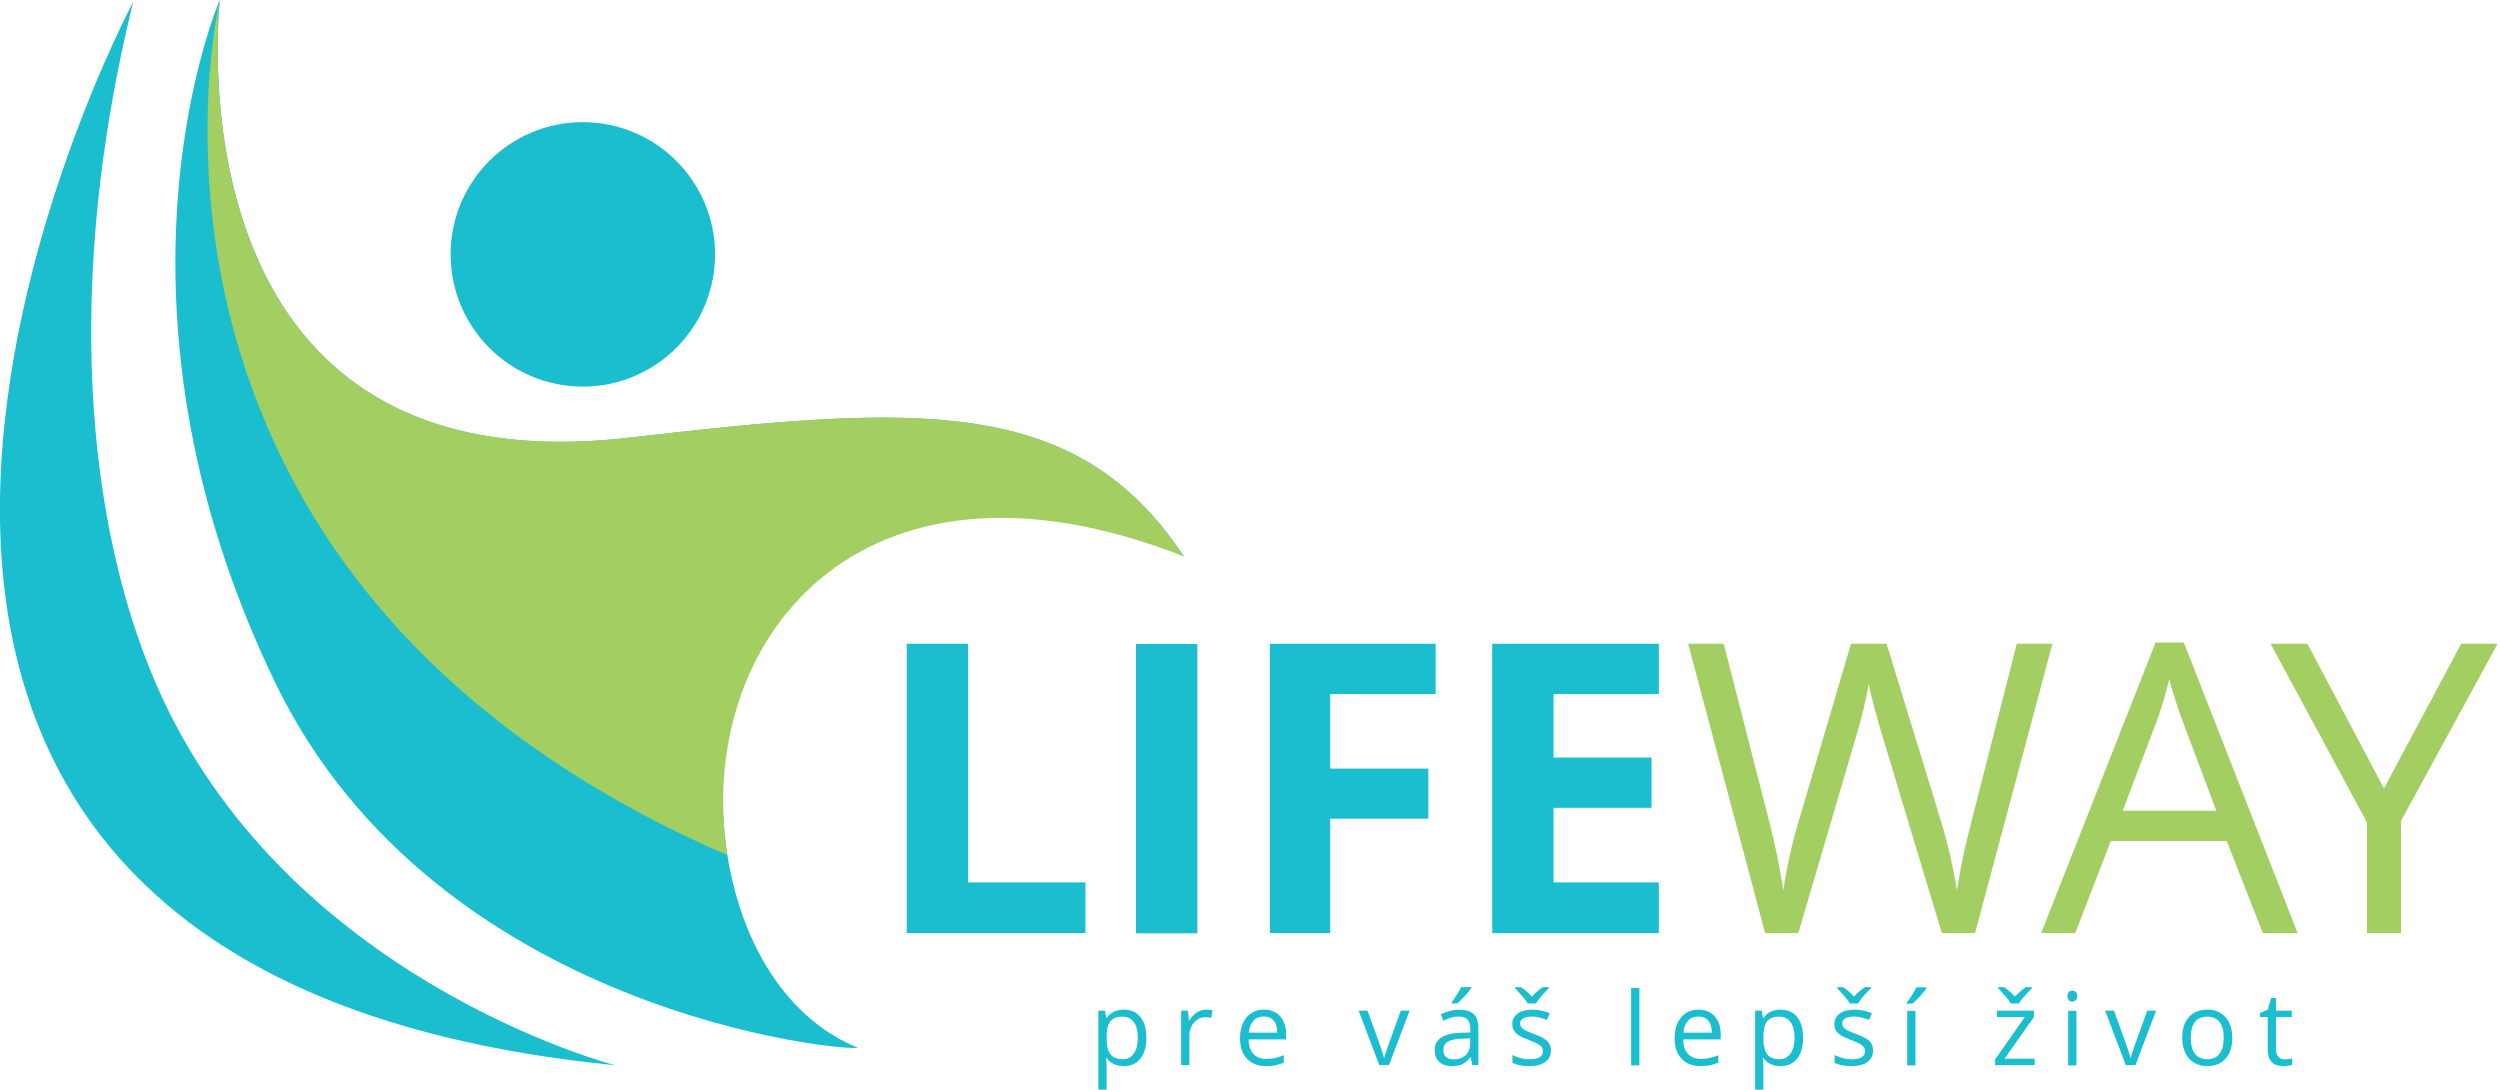 <?xml version="1.0" encoding="UTF-8" standalone="no"?>
<!DOCTYPE svg PUBLIC "-//W3C//DTD SVG 1.1//EN" "http://www.w3.org/Graphics/SVG/1.1/DTD/svg11.dtd">
<svg width="100%" height="100%" viewBox="0 0 1023 446" version="1.1" xmlns="http://www.w3.org/2000/svg" xmlns:xlink="http://www.w3.org/1999/xlink" xml:space="preserve" xmlns:serif="http://www.serif.com/" style="fill-rule:evenodd;clip-rule:evenodd;stroke-linejoin:round;stroke-miterlimit:2;">
    <g transform="matrix(4.167,0,0,4.167,371.042,263.427)">
        <path d="M0,28.41L0,0L6.023,0L6.023,23.435L17.547,23.435L17.547,28.41L0,28.41Z" style="fill:rgb(27,190,207);fill-rule:nonzero;"/>
    </g>
    <g transform="matrix(4.167,0,0,4.167,-1188.07,-929.02)">
        <rect x="396.67" y="286.187" width="6.024" height="28.41" style="fill:rgb(27,190,207);"/>
    </g>
    <g transform="matrix(4.167,0,0,4.167,544.316,263.427)">
        <path d="M0,28.41L-5.928,28.41L-5.928,0L10.357,0L10.357,4.935L0,4.935L0,12.262L9.639,12.262L9.639,17.178L0,17.178L0,28.41Z" style="fill:rgb(27,190,207);fill-rule:nonzero;"/>
    </g>
    <g transform="matrix(4.167,0,0,4.167,678.801,263.427)">
        <path d="M0,28.41L-16.362,28.41L-16.362,0L0,0L0,4.935L-10.338,4.935L-10.338,11.174L-0.719,11.174L-0.719,16.109L-10.338,16.109L-10.338,23.435L0,23.435L0,28.41Z" style="fill:rgb(27,190,207);fill-rule:nonzero;"/>
    </g>
    <g transform="matrix(4.167,0,0,4.167,808.196,263.427)">
        <path d="M0,28.41L-3.265,28.41L-8.997,9.386C-9.27,8.543 -9.574,7.48 -9.911,6.199C-10.248,4.916 -10.423,4.145 -10.436,3.887C-10.721,5.596 -11.174,7.469 -11.796,9.502L-17.354,28.41L-20.618,28.41L-28.178,0L-24.68,0L-20.19,17.547C-19.568,20.008 -19.115,22.236 -18.83,24.231C-18.48,21.861 -17.963,19.542 -17.275,17.275L-12.185,0L-8.687,0L-3.343,17.43C-2.721,19.438 -2.196,21.705 -1.769,24.231C-1.522,22.392 -1.056,20.15 -0.369,17.508L4.101,0L7.599,0L0,28.41Z" style="fill:rgb(163,207,98);fill-rule:nonzero;"/>
    </g>
    <g transform="matrix(4.167,0,0,4.167,906.914,312.978)">
        <path d="M0,4.508L-3.304,-4.295C-3.731,-5.408 -4.172,-6.775 -4.625,-8.394C-4.91,-7.151 -5.318,-5.785 -5.85,-4.295L-9.192,4.508L0,4.508ZM4.566,16.518L1.029,7.481L-10.358,7.481L-13.855,16.518L-17.198,16.518L-5.966,-12.01L-3.188,-12.01L7.986,16.518L4.566,16.518Z" style="fill:rgb(163,207,98);fill-rule:nonzero;"/>
    </g>
    <g transform="matrix(4.167,0,0,4.167,975.526,322.615)">
        <path d="M0,0L7.579,-14.205L11.154,-14.205L1.672,3.186L1.672,14.205L-1.671,14.205L-1.671,3.342L-11.135,-14.205L-7.521,-14.205L0,0Z" style="fill:rgb(163,207,98);fill-rule:nonzero;"/>
    </g>
    <g transform="matrix(4.167,0,0,4.167,459.347,442.998)">
        <path d="M0,-6.475C-0.547,-6.475 -0.942,-6.324 -1.187,-6.021C-1.431,-5.718 -1.556,-5.237 -1.562,-4.576L-1.562,-4.395C-1.562,-3.643 -1.437,-3.105 -1.187,-2.781C-0.936,-2.457 -0.534,-2.295 0.02,-2.295C0.482,-2.295 0.844,-2.483 1.106,-2.857C1.368,-3.231 1.499,-3.747 1.499,-4.405C1.499,-5.072 1.368,-5.583 1.106,-5.941C0.844,-6.296 0.475,-6.475 0,-6.475M0.117,-1.617C-0.231,-1.617 -0.549,-1.681 -0.837,-1.81C-1.125,-1.938 -1.367,-2.136 -1.562,-2.403L-1.621,-2.403C-1.582,-2.09 -1.562,-1.794 -1.562,-1.514L-1.562,0.688L-2.373,0.688L-2.373,-7.066L-1.714,-7.066L-1.602,-6.333L-1.562,-6.333C-1.354,-6.626 -1.112,-6.838 -0.835,-6.968C-0.558,-7.098 -0.241,-7.163 0.117,-7.163C0.827,-7.163 1.375,-6.921 1.76,-6.436C2.146,-5.951 2.339,-5.271 2.339,-4.395C2.339,-3.516 2.143,-2.833 1.75,-2.347C1.358,-1.86 0.814,-1.617 0.117,-1.617" style="fill:rgb(27,190,207);fill-rule:nonzero;"/>
    </g>
    <g transform="matrix(4.167,0,0,4.167,493.498,435.854)">
        <path d="M0,-5.449C0.238,-5.449 0.451,-5.429 0.64,-5.39L0.527,-4.638C0.306,-4.687 0.111,-4.712 -0.059,-4.712C-0.492,-4.712 -0.862,-4.536 -1.169,-4.184C-1.477,-3.833 -1.631,-3.395 -1.631,-2.871L-1.631,0L-2.441,0L-2.441,-5.351L-1.772,-5.351L-1.68,-4.36L-1.641,-4.36C-1.442,-4.709 -1.203,-4.977 -0.923,-5.166C-0.643,-5.354 -0.335,-5.449 0,-5.449" style="fill:rgb(27,190,207);fill-rule:nonzero;"/>
    </g>
    <g transform="matrix(4.167,0,0,4.167,517.172,433.432)">
        <path d="M0,-4.189C-0.43,-4.189 -0.772,-4.049 -1.028,-3.769C-1.283,-3.489 -1.434,-3.102 -1.479,-2.607L1.318,-2.607C1.318,-3.118 1.205,-3.509 0.977,-3.782C0.749,-4.053 0.423,-4.189 0,-4.189M0.22,0.679C-0.571,0.679 -1.195,0.438 -1.653,-0.043C-2.11,-0.525 -2.339,-1.194 -2.339,-2.05C-2.339,-2.913 -2.126,-3.598 -1.702,-4.106C-1.277,-4.614 -0.707,-4.868 0.01,-4.868C0.68,-4.868 1.211,-4.647 1.602,-4.206C1.992,-3.765 2.188,-3.183 2.188,-2.46L2.188,-1.948L-1.499,-1.948C-1.483,-1.32 -1.324,-0.842 -1.023,-0.517C-0.722,-0.192 -0.298,-0.029 0.249,-0.029C0.825,-0.029 1.395,-0.149 1.958,-0.39L1.958,0.332C1.671,0.457 1.4,0.544 1.145,0.599C0.89,0.652 0.581,0.679 0.22,0.679" style="fill:rgb(27,190,207);fill-rule:nonzero;"/>
    </g>
    <g transform="matrix(4.167,0,0,4.167,564.417,413.555)">
        <path d="M0,5.352L-2.031,0L-1.162,0L-0.01,3.174C0.25,3.916 0.404,4.398 0.449,4.62L0.488,4.62C0.524,4.447 0.637,4.09 0.828,3.547C1.018,3.006 1.445,1.824 2.109,0L2.979,0L0.947,5.352L0,5.352Z" style="fill:rgb(27,190,207);fill-rule:nonzero;"/>
    </g>
    <g transform="matrix(4.167,0,0,4.167,594.032,430.098)">
        <path d="M0,-4.8C0.156,-5.002 0.324,-5.246 0.506,-5.532C0.686,-5.819 0.828,-6.068 0.933,-6.279L1.919,-6.279L1.919,-6.177C1.775,-5.965 1.562,-5.705 1.279,-5.396C0.996,-5.086 0.75,-4.847 0.542,-4.678L0,-4.678L0,-4.8ZM0.19,0.81C0.695,0.81 1.092,0.672 1.379,0.395C1.668,0.119 1.812,-0.269 1.812,-0.767L1.812,-1.25L1.001,-1.216C0.356,-1.194 -0.108,-1.093 -0.393,-0.915C-0.678,-0.738 -0.82,-0.462 -0.82,-0.088C-0.82,0.205 -0.731,0.428 -0.555,0.581C-0.377,0.734 -0.129,0.81 0.19,0.81M2.021,1.382L1.86,0.62L1.821,0.62C1.555,0.955 1.288,1.182 1.023,1.302C0.758,1.42 0.426,1.479 0.029,1.479C-0.502,1.479 -0.917,1.343 -1.219,1.069C-1.52,0.796 -1.67,0.407 -1.67,-0.098C-1.67,-1.179 -0.806,-1.745 0.923,-1.797L1.831,-1.826L1.831,-2.158C1.831,-2.578 1.74,-2.888 1.561,-3.089C1.379,-3.288 1.09,-3.389 0.693,-3.389C0.248,-3.389 -0.258,-3.252 -0.82,-2.979L-1.069,-3.599C-0.806,-3.742 -0.517,-3.855 -0.203,-3.936C0.111,-4.017 0.426,-4.058 0.742,-4.058C1.381,-4.058 1.854,-3.916 2.16,-3.633C2.469,-3.35 2.622,-2.896 2.622,-2.271L2.622,1.382L2.021,1.382Z" style="fill:rgb(27,190,207);fill-rule:nonzero;"/>
    </g>
    <g transform="matrix(4.167,0,0,4.167,620.024,436.263)">
        <path d="M0,-7.759L0.562,-7.759C0.933,-7.518 1.289,-7.21 1.631,-6.836C2.055,-7.259 2.414,-7.567 2.71,-7.759L3.291,-7.759L3.291,-7.637L2.969,-7.305C2.5,-6.823 2.191,-6.441 2.041,-6.157L1.23,-6.157C1.156,-6.291 1.035,-6.46 0.869,-6.665C0.703,-6.87 0.414,-7.195 0,-7.637L0,-7.759ZM3.506,-1.558C3.506,-1.06 3.32,-0.676 2.949,-0.405C2.578,-0.135 2.057,0 1.387,0C0.678,0 0.123,-0.113 -0.273,-0.337L-0.273,-1.089C-0.016,-0.959 0.26,-0.857 0.555,-0.781C0.849,-0.706 1.133,-0.669 1.406,-0.669C1.83,-0.669 2.154,-0.737 2.383,-0.871C2.611,-1.007 2.725,-1.213 2.725,-1.489C2.725,-1.697 2.635,-1.876 2.453,-2.024C2.273,-2.172 1.92,-2.347 1.396,-2.549C0.898,-2.735 0.545,-2.897 0.334,-3.035C0.125,-3.173 -0.031,-3.33 -0.135,-3.506C-0.236,-3.682 -0.288,-3.892 -0.288,-4.136C-0.288,-4.572 -0.111,-4.916 0.244,-5.168C0.6,-5.421 1.086,-5.547 1.704,-5.547C2.28,-5.547 2.844,-5.43 3.394,-5.196L3.105,-4.536C2.568,-4.758 2.082,-4.868 1.646,-4.868C1.262,-4.868 0.972,-4.808 0.776,-4.688C0.581,-4.568 0.483,-4.402 0.483,-4.19C0.483,-4.046 0.52,-3.924 0.594,-3.823C0.666,-3.723 0.785,-3.626 0.947,-3.535C1.109,-3.445 1.422,-3.313 1.885,-3.14C2.52,-2.908 2.948,-2.676 3.172,-2.442C3.395,-2.207 3.506,-1.912 3.506,-1.558" style="fill:rgb(27,190,207);fill-rule:nonzero;"/>
    </g>
    <g transform="matrix(-4.167,0,0,4.167,2526.68,-734.195)">
        <rect x="445.365" y="273.214" width="0.811" height="7.598" style="fill:rgb(27,190,207);"/>
    </g>
    <g transform="matrix(4.167,0,0,4.167,694.992,433.432)">
        <path d="M0,-4.189C-0.43,-4.189 -0.772,-4.049 -1.027,-3.769C-1.283,-3.489 -1.434,-3.102 -1.479,-2.607L1.318,-2.607C1.318,-3.118 1.205,-3.509 0.977,-3.782C0.748,-4.053 0.424,-4.189 0,-4.189M0.22,0.679C-0.571,0.679 -1.195,0.438 -1.652,-0.043C-2.11,-0.525 -2.339,-1.194 -2.339,-2.05C-2.339,-2.913 -2.127,-3.598 -1.701,-4.106C-1.277,-4.614 -0.707,-4.868 0.01,-4.868C0.68,-4.868 1.211,-4.647 1.602,-4.206C1.992,-3.765 2.188,-3.183 2.188,-2.46L2.188,-1.948L-1.499,-1.948C-1.482,-1.32 -1.324,-0.842 -1.023,-0.517C-0.722,-0.192 -0.298,-0.029 0.249,-0.029C0.825,-0.029 1.395,-0.149 1.958,-0.39L1.958,0.332C1.672,0.457 1.4,0.544 1.145,0.599C0.89,0.652 0.581,0.679 0.22,0.679" style="fill:rgb(27,190,207);fill-rule:nonzero;"/>
    </g>
    <g transform="matrix(4.167,0,0,4.167,728.085,442.998)">
        <path d="M0,-6.475C-0.547,-6.475 -0.942,-6.324 -1.187,-6.021C-1.431,-5.718 -1.556,-5.237 -1.562,-4.576L-1.562,-4.395C-1.562,-3.643 -1.437,-3.105 -1.187,-2.781C-0.937,-2.457 -0.534,-2.295 0.02,-2.295C0.481,-2.295 0.844,-2.483 1.106,-2.857C1.368,-3.231 1.499,-3.747 1.499,-4.405C1.499,-5.072 1.368,-5.583 1.106,-5.941C0.844,-6.296 0.476,-6.475 0,-6.475M0.117,-1.617C-0.231,-1.617 -0.55,-1.681 -0.837,-1.81C-1.126,-1.938 -1.367,-2.136 -1.562,-2.403L-1.621,-2.403C-1.582,-2.09 -1.562,-1.794 -1.562,-1.514L-1.562,0.688L-2.373,0.688L-2.373,-7.066L-1.714,-7.066L-1.602,-6.333L-1.562,-6.333C-1.354,-6.626 -1.112,-6.838 -0.835,-6.968C-0.558,-7.098 -0.241,-7.163 0.117,-7.163C0.827,-7.163 1.374,-6.921 1.761,-6.436C2.146,-5.951 2.339,-5.271 2.339,-4.395C2.339,-3.516 2.143,-2.833 1.751,-2.347C1.358,-1.86 0.813,-1.617 0.117,-1.617" style="fill:rgb(27,190,207);fill-rule:nonzero;"/>
    </g>
    <g transform="matrix(4.167,0,0,4.167,751.84,436.263)">
        <path d="M0,-7.759L0.562,-7.759C0.933,-7.518 1.289,-7.21 1.631,-6.836C2.054,-7.259 2.413,-7.567 2.71,-7.759L3.291,-7.759L3.291,-7.637L2.969,-7.305C2.5,-6.823 2.19,-6.441 2.041,-6.157L1.23,-6.157C1.155,-6.291 1.035,-6.46 0.869,-6.665C0.703,-6.87 0.413,-7.195 0,-7.637L0,-7.759ZM3.506,-1.558C3.506,-1.06 3.32,-0.676 2.949,-0.405C2.578,-0.135 2.058,0 1.387,0C0.677,0 0.124,-0.113 -0.273,-0.337L-0.273,-1.089C-0.017,-0.959 0.26,-0.857 0.554,-0.781C0.849,-0.706 1.133,-0.669 1.406,-0.669C1.829,-0.669 2.155,-0.737 2.383,-0.871C2.61,-1.007 2.725,-1.213 2.725,-1.489C2.725,-1.697 2.634,-1.876 2.454,-2.024C2.272,-2.172 1.921,-2.347 1.396,-2.549C0.898,-2.735 0.544,-2.897 0.335,-3.035C0.124,-3.173 -0.032,-3.33 -0.134,-3.506C-0.237,-3.682 -0.288,-3.892 -0.288,-4.136C-0.288,-4.572 -0.11,-4.916 0.244,-5.168C0.599,-5.421 1.085,-5.547 1.704,-5.547C2.28,-5.547 2.843,-5.43 3.394,-5.196L3.105,-4.536C2.568,-4.758 2.081,-4.868 1.646,-4.868C1.261,-4.868 0.972,-4.808 0.776,-4.688C0.581,-4.568 0.483,-4.402 0.483,-4.19C0.483,-4.046 0.521,-3.924 0.593,-3.823C0.667,-3.723 0.784,-3.626 0.947,-3.535C1.11,-3.445 1.423,-3.313 1.885,-3.14C2.52,-2.908 2.948,-2.676 3.171,-2.442C3.395,-2.207 3.506,-1.912 3.506,-1.558" style="fill:rgb(27,190,207);fill-rule:nonzero;"/>
    </g>
    <g transform="matrix(4.167,0,0,4.167,-1188.07,-734.458)">
        <path d="M473.214,280.875L472.403,280.875L472.403,275.523L473.214,275.523L473.214,280.875ZM472.369,274.693C472.525,274.491 472.693,274.247 472.875,273.961C473.055,273.675 473.197,273.426 473.302,273.214L474.288,273.214L474.288,273.317C474.145,273.528 473.932,273.788 473.648,274.098C473.365,274.407 473.119,274.647 472.911,274.816L472.369,274.816L472.369,274.693Z" style="fill:rgb(27,190,207);fill-rule:nonzero;"/>
    </g>
    <g transform="matrix(4.167,0,0,4.167,817.693,435.855)">
        <path d="M0,-7.661L0.562,-7.661C0.933,-7.42 1.289,-7.112 1.631,-6.738C2.054,-7.161 2.413,-7.469 2.71,-7.661L3.291,-7.661L3.291,-7.539L2.969,-7.207C2.5,-6.725 2.19,-6.343 2.041,-6.059L1.23,-6.059C1.155,-6.193 1.035,-6.362 0.869,-6.567C0.703,-6.772 0.413,-7.097 0,-7.539L0,-7.661ZM3.569,0L-0.312,0L-0.312,-0.552L2.607,-4.722L-0.132,-4.722L-0.132,-5.351L3.496,-5.351L3.496,-4.722L0.615,-0.63L3.569,-0.63L3.569,0Z" style="fill:rgb(27,190,207);fill-rule:nonzero;"/>
    </g>
    <g transform="matrix(4.167,0,0,4.167,-1188.07,-733.116)">
        <path d="M489.019,280.553L488.208,280.553L488.208,275.201L489.019,275.201L489.019,280.553ZM488.14,273.751C488.14,273.566 488.186,273.43 488.276,273.344C488.367,273.257 488.481,273.214 488.618,273.214C488.748,273.214 488.861,273.258 488.955,273.346C489.049,273.434 489.097,273.569 489.097,273.751C489.097,273.934 489.049,274.07 488.955,274.159C488.861,274.248 488.748,274.293 488.618,274.293C488.481,274.293 488.367,274.248 488.276,274.159C488.186,274.07 488.14,273.934 488.14,273.751" style="fill:rgb(27,190,207);fill-rule:nonzero;"/>
    </g>
    <g transform="matrix(4.167,0,0,4.167,869.878,413.555)">
        <path d="M0,5.352L-2.03,0L-1.161,0L-0.01,3.174C0.252,3.916 0.404,4.398 0.449,4.62L0.488,4.62C0.525,4.447 0.637,4.09 0.828,3.547C1.018,3.006 1.445,1.824 2.109,0L2.979,0L0.947,5.352L0,5.352Z" style="fill:rgb(27,190,207);fill-rule:nonzero;"/>
    </g>
    <g transform="matrix(4.167,0,0,4.167,896.465,424.723)">
        <path d="M0,-0.009C0,0.675 0.137,1.195 0.41,1.553C0.684,1.912 1.086,2.091 1.615,2.091C2.146,2.091 2.549,1.912 2.824,1.556C3.1,1.199 3.236,0.678 3.236,-0.009C3.236,-0.69 3.1,-1.206 2.824,-1.559C2.549,-1.912 2.143,-2.089 1.605,-2.089C1.076,-2.089 0.676,-1.915 0.404,-1.567C0.135,-1.218 0,-0.699 0,-0.009M4.076,-0.009C4.076,0.863 3.857,1.545 3.418,2.035C2.979,2.524 2.371,2.769 1.596,2.769C1.117,2.769 0.693,2.657 0.322,2.432C-0.049,2.208 -0.336,1.886 -0.537,1.466C-0.74,1.046 -0.84,0.554 -0.84,-0.009C-0.84,-0.881 -0.623,-1.561 -0.186,-2.047C0.25,-2.534 0.855,-2.778 1.631,-2.778C2.379,-2.778 2.975,-2.529 3.414,-2.03C3.855,-1.532 4.076,-0.859 4.076,-0.009" style="fill:rgb(27,190,207);fill-rule:nonzero;"/>
    </g>
    <g transform="matrix(4.167,0,0,4.167,934.909,411.175)">
        <path d="M0,5.352C0.145,5.352 0.281,5.341 0.416,5.32C0.549,5.299 0.654,5.277 0.732,5.254L0.732,5.874C0.645,5.916 0.516,5.952 0.344,5.98C0.174,6.007 0.02,6.021 -0.117,6.021C-1.152,6.021 -1.67,5.476 -1.67,4.385L-1.67,1.202L-2.436,1.202L-2.436,0.811L-1.67,0.474L-1.328,-0.669L-0.859,-0.669L-0.859,0.572L0.693,0.572L0.693,1.202L-0.859,1.202L-0.859,4.351C-0.859,4.673 -0.783,4.92 -0.629,5.093C-0.477,5.266 -0.266,5.352 0,5.352" style="fill:rgb(27,190,207);fill-rule:nonzero;"/>
    </g>
    <g transform="matrix(4.167,0,0,4.167,257.382,251.375)">
        <path d="M0,-17.344C-45.688,-12.076 -40.189,-60.022 -40.175,-60.33L-40.182,-60.33C-40.182,-60.33 -52.959,-31.069 -34.777,6.635C-18.95,39.454 21.722,42.986 22.457,42.554C-1.838,32.631 6.369,-30.696 54.486,-5.686C43.942,-21.633 28.256,-20.602 0,-17.344" style="fill:rgb(27,190,207);fill-rule:nonzero;"/>
    </g>
    <g transform="matrix(0,-4.167,-4.167,0,238.497,49.986)">
        <path d="M-12.984,-12.984C-5.813,-12.984 0.001,-7.17 0.001,-0.001C0.001,7.171 -5.813,12.984 -12.984,12.984C-20.154,12.984 -25.968,7.171 -25.968,-0.001C-25.968,-7.17 -20.154,-12.984 -12.984,-12.984" style="fill:rgb(27,190,207);fill-rule:nonzero;"/>
    </g>
    <g transform="matrix(4.167,0,0,4.167,251.679,0.822)">
        <path d="M0,104.408C0,104.408 -32.683,95.967 -45.175,66.731C-51.9,50.991 -54.108,27.586 -47.322,0C-47.322,0 -97.951,94.742 0,104.408" style="fill:rgb(27,190,207);fill-rule:nonzero;"/>
    </g>
    <g transform="matrix(4.056,-0.956,-0.956,-4.056,336.774,336.406)">
        <path d="M-9.883,-1.01C-8.354,19.734 12.033,36.969 40.474,17.267C33.87,35.208 18.366,37.804 -9.883,41.116C-55.561,46.472 -39.207,91.877 -39.123,92.174C-39.123,92.174 -65.252,40.373 -9.883,-1.01" style="fill:rgb(163,207,98);fill-rule:nonzero;"/>
    </g>
</svg>
